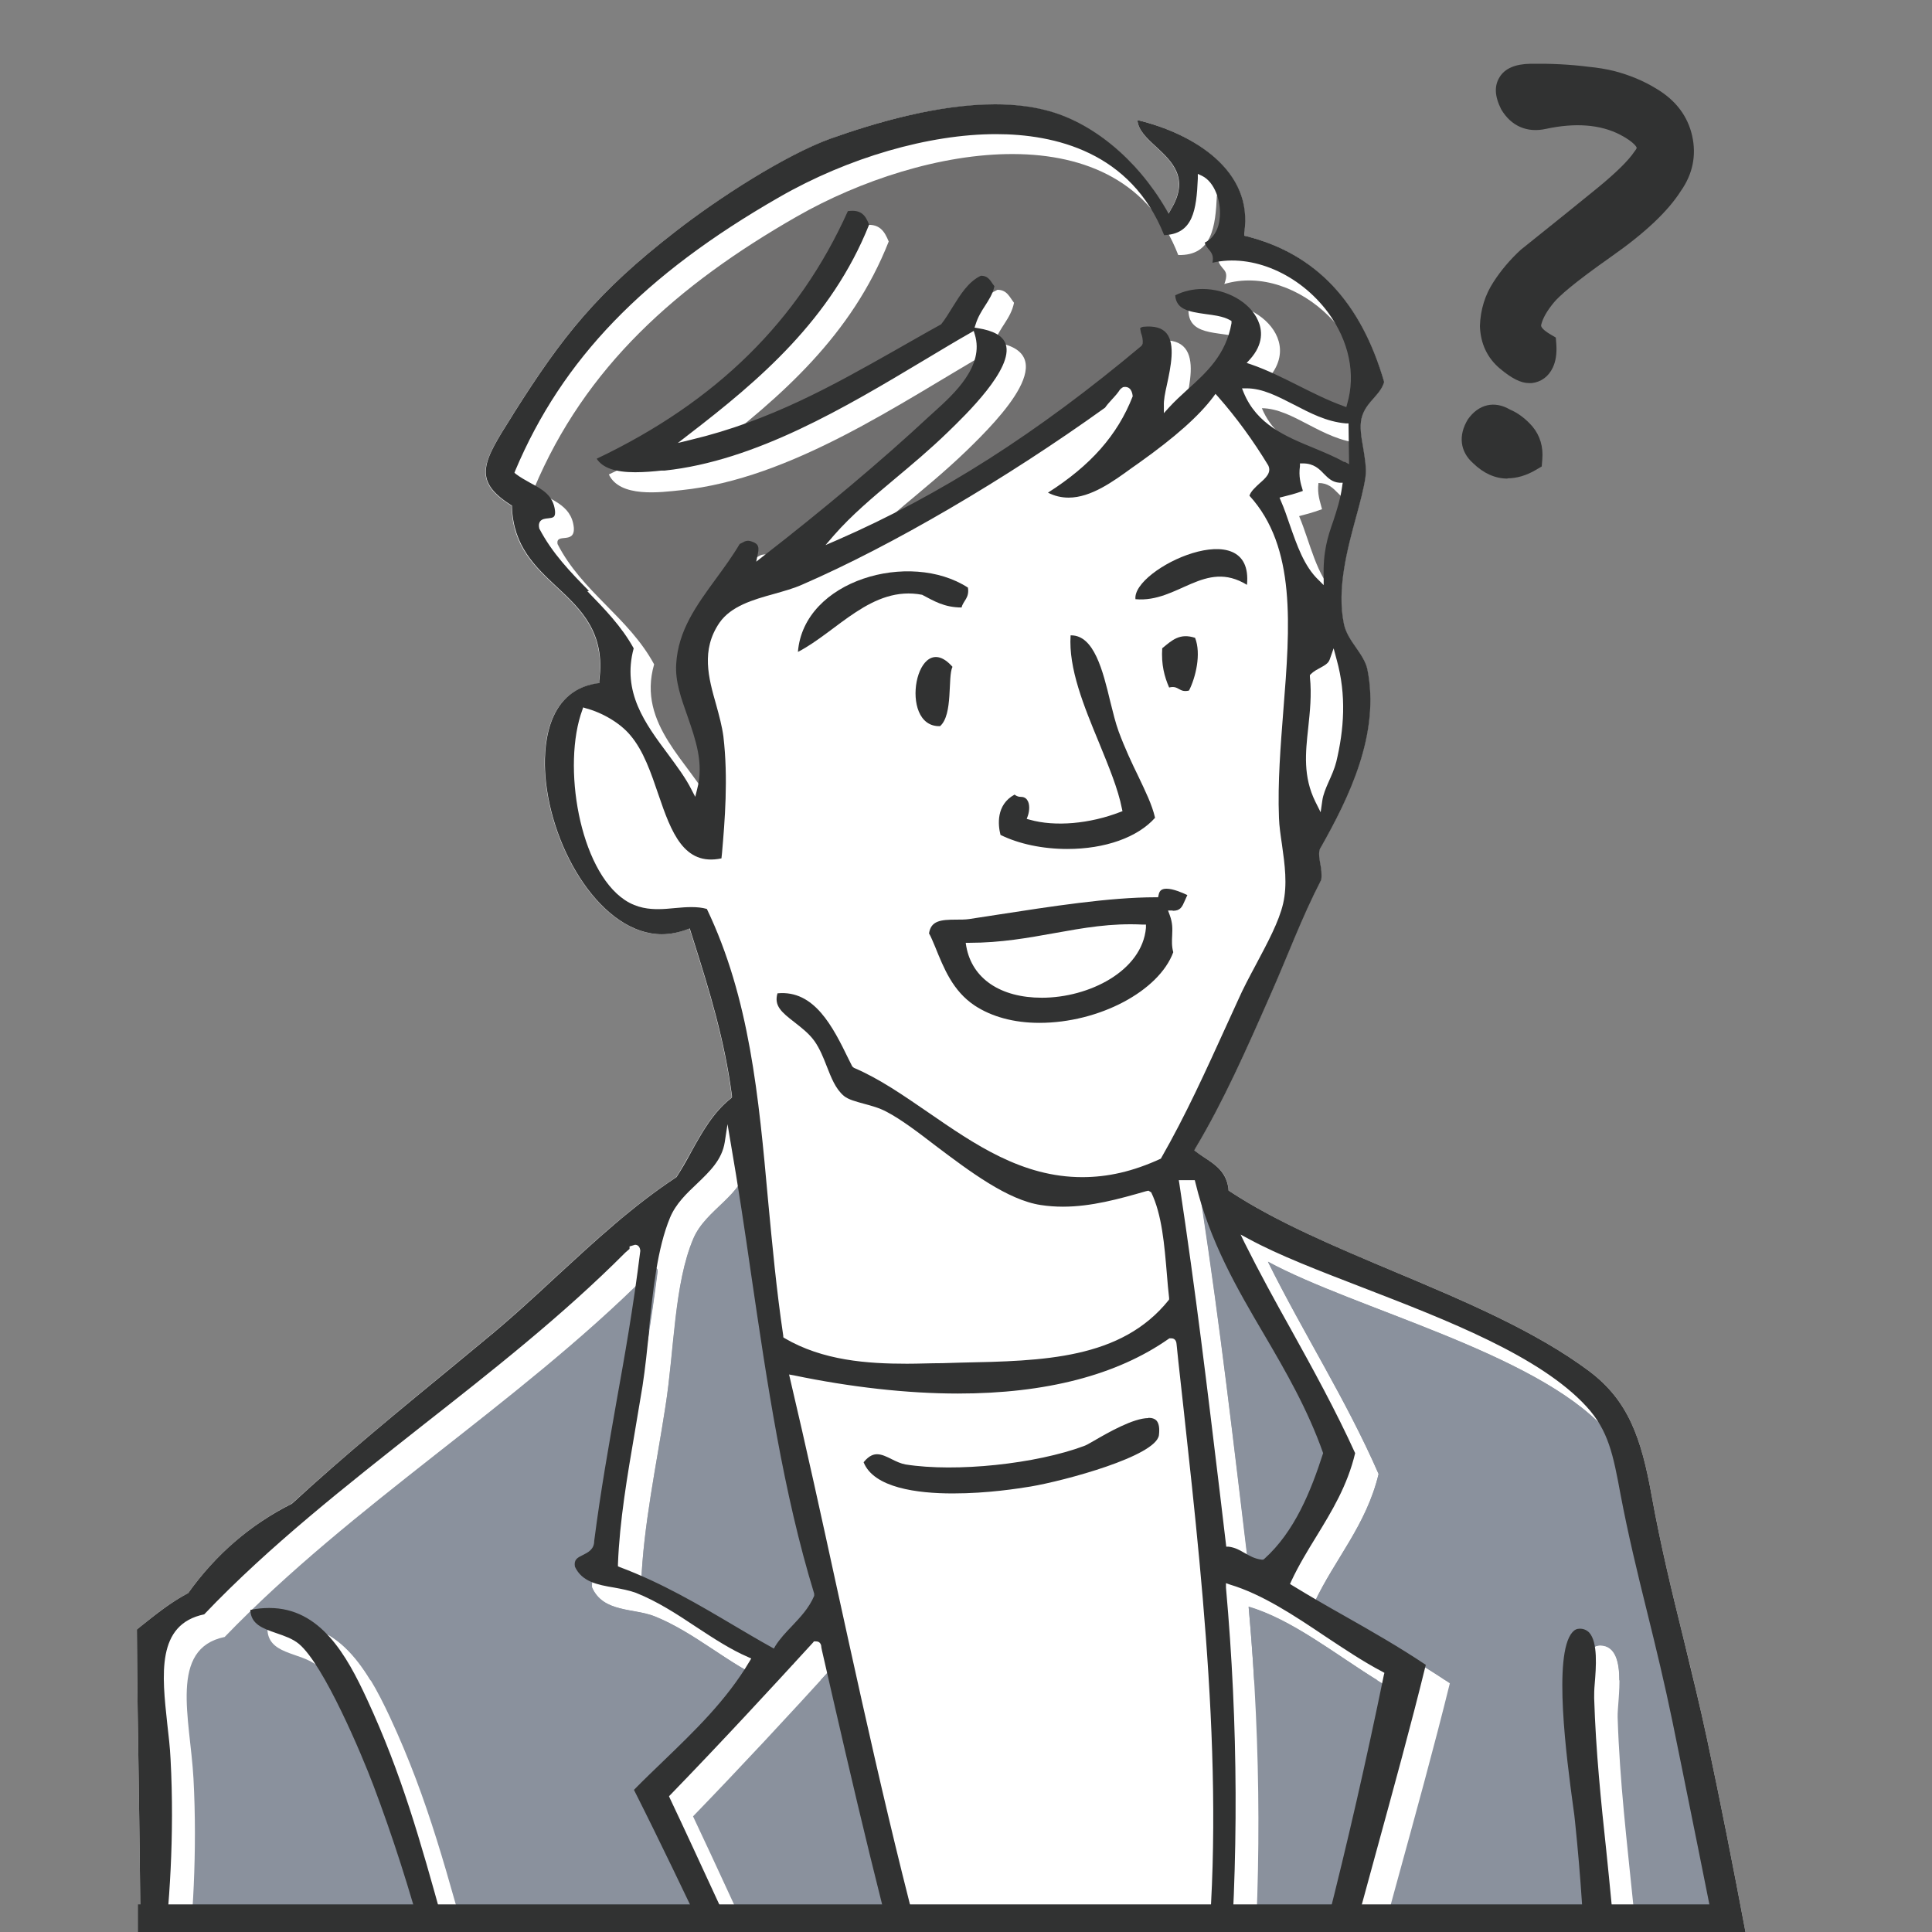 <?xml version="1.0" encoding="UTF-8"?>
<svg id="_レイヤー_2" data-name="レイヤー 2" xmlns="http://www.w3.org/2000/svg" xmlns:xlink="http://www.w3.org/1999/xlink" viewBox="0 0 70 70">
  <rect x="0" y="0" width="70" height="70" fill="#808080" stroke="none"/>
  <defs>
    <style>
      .cls-1 {
        fill: #8a919d;
      }

      .cls-1, .cls-2, .cls-3, .cls-4, .cls-5, .cls-6 {
        stroke-width: 0px;
      }

      .cls-7 {
        clip-path: url(#clippath-2);
      }

      .cls-2 {
        fill: none;
      }

      .cls-8 {
        clip-path: url(#clippath-1);
      }

      .cls-3 {
        fill: #fff;
      }

      .cls-4 {
        fill: #706f6f;
      }

      .cls-9 {
        clip-path: url(#clippath);
      }

      .cls-5 {
        fill: #acacac;
      }

      .cls-6 {
        fill: #313232;
      }
    </style>
    <clipPath id="clippath">
      <rect class="cls-2" width="70" height="70"/>
    </clipPath>
    <clipPath id="clippath-1">
      <rect class="cls-2" width="70" height="70"/>
    </clipPath>
    <clipPath id="clippath-2">
      <rect class="cls-2" width="70" height="70"/>
    </clipPath>
  </defs>
  <g id="_レイヤー_7" data-name="レイヤー 7">
    <g id="_アートワーク_4" data-name="アートワーク 4">
      <g class="cls-9">
        <g class="cls-8">
          <path class="cls-3" d="m64.52,76.97c-.83-4.58-1.68-9.32-2.67-13.96-.26-1.22-.56-2.45-.85-3.63-.42-1.69-.84-3.43-1.15-5.15-.38-2.13-.85-3.48-2.27-4.55-1.94-1.45-4.52-2.54-7.02-3.59-2.22-.93-4.31-1.81-6.01-2.93l-.04-.03v-.05c-.06-.62-.47-.88-.9-1.16-.09-.06-.18-.12-.27-.18l-.08-.06.05-.09c1-1.67,1.83-3.54,2.7-5.52.65-1.46,1.1-2.76,1.85-4.19.03-.19,0-.42-.04-.62-.04-.24-.07-.44.04-.58.99-1.76,2.15-4.1,1.67-6.44-.06-.27-.23-.52-.41-.78-.19-.27-.38-.55-.44-.87-.26-1.26.13-2.72.45-3.88.14-.51.27-1,.33-1.4.05-.33-.02-.72-.08-1.09-.07-.39-.13-.76-.06-1.06.08-.33.26-.54.45-.74.16-.17.3-.34.37-.58-.84-2.9-2.47-4.64-4.98-5.28l-.09-.02v-.1c.35-2.26-1.83-3.6-3.86-4.09.03.37.34.67.67.97.57.53,1.22,1.13.54,2.27l-.09.16-.09-.16c-1.06-1.82-2.69-3.17-4.37-3.59-.54-.14-1.16-.21-1.83-.21-2.09,0-4.38.67-5.95,1.24-1.66.6-4.09,2.17-5.64,3.38-2.84,2.2-4.1,3.81-5.85,6.58l-.06.1c-1.03,1.63-1.46,2.31-.05,3.21l.05.03v.06c.04,1.41.85,2.16,1.62,2.88.87.81,1.78,1.66,1.54,3.41v.08s-.09.01-.09.01c-1.89.3-1.93,2.44-1.86,3.34.21,2.71,2.06,5.74,4.22,5.74.3,0,.6-.06.9-.17l.11-.04.17.54c.54,1.71,1.09,3.48,1.36,5.52v.06s-.04.04-.04.04c-.64.5-1.06,1.25-1.46,1.98-.17.3-.33.59-.51.87-1.62,1.07-2.99,2.35-4.33,3.58-.85.79-1.73,1.6-2.65,2.35l-1.04.86c-1.97,1.62-4.01,3.3-5.91,5.04-1.5.76-2.76,1.85-3.75,3.24-.64.34-1.16.75-1.65,1.15l-.21.17c.01,1.92.04,3.82.07,5.73.08,5.7.15,11.6-.05,17.54l-.02.54c-.09,2.45-.2,5.49.31,7.08,1.66.04,3.44-.01,5.16-.06,1.27-.04,2.58-.08,3.81-.08,1.71,0,3.03.07,4.15.23,3.99-.09,8.16-.2,12.4-.31,11.15-.29,22.68-.59,33.02-.66h0c.22,0,.46.01.72.03.31.02.64.03.96.03.72,0,1.15-.1,1.32-.3.01-.1-.19-1.01-.37-1.81-.14-.62-.29-1.31-.41-1.9-.52-2.7-1-5.41-1.49-8.12"/>
          <path class="cls-3" d="m34.66,49.25c3.07-.07,5.97-.07,7.71-2.22-.14-1.34-.16-2.81-.64-3.8-1.28.36-2.55.73-3.92.52-1.89-.29-4.17-2.62-5.63-3.39-.53-.28-1.23-.31-1.55-.58-.57-.47-.65-1.4-1.09-2.01-.55-.76-1.66-.98-1.33-1.89,1.6-.19,2.28,1.48,2.89,2.7,3.29,1.4,6.03,5.49,10.98,3.33,1.03-1.82,1.81-3.59,2.79-5.74.53-1.17,1.4-2.48,1.63-3.47.24-1.02-.12-2.16-.15-3.09-.15-4.28,1.37-9.03-1.08-11.65.08-.47.87-.74.7-1.08-.54-.89-1.14-1.72-1.81-2.48-.63.84-1.69,1.69-2.71,2.41-.93.66-2.28,1.83-3.56.99,1.38-.85,2.54-1.9,3.17-3.48-.01-.14-.04-.28-.24-.23-.16.27-.41.47-.59.72-3.12,2.24-7.31,4.82-10.99,6.42-1,.44-2.38.5-2.96,1.34-.92,1.34,0,2.72.16,4.04.2,1.65.03,3.35-.07,4.52-2.41.6-2.17-2.93-3.5-4.48-.35-.41-.97-.78-1.56-.93-.75,2.03-.06,5.72,1.5,6.76.57.38,1.17.33,1.75.28.42-.04.84-.07,1.22.05,2.23,4.63,1.95,9.87,2.79,15.55,1.8,1.06,3.99.93,6.07.89m-.15-25.09c-.18.37.02,1.72-.45,2.15-.65.03-.9-.61-.88-1.25.03-.88.58-1.76,1.34-.9m10.67-2.97c-.9-.56-1.62-.22-2.37.11-.51.23-1.04.46-1.67.41-.13-1.12,4.3-3.17,4.04-.52m-2.1,3.83c-.18.04-.27,0-.36-.06-.09-.05-.17-.1-.36-.06-.17-.39-.29-.83-.25-1.42.36-.29.64-.55,1.19-.37.23.58.03,1.44-.22,1.91m-6.26,3.64c.1.02.12.12.24.12.48.02.47.53.37.83,1.03.29,2.26.09,3.21-.27-.37-1.87-2.05-4.37-1.85-6.4,1.34-.16,1.51,2.36,1.94,3.55.5,1.38,1.14,2.28,1.34,3.2-1.18,1.38-4.09,1.54-5.82.66-.17-.63-.06-1.29.58-1.67m5.15,3.75c.11-.57.94-.2,1.31-.01-.21.26-.19.76-.71.72.22.56,0,.84.13,1.43-.78,2.12-5.06,3.51-7.35,1.98-1.01-.67-1.29-1.81-1.69-2.72.12-.76.99-.53,1.54-.61,2.18-.33,4.76-.78,6.77-.79m-6.9-11.1c.06.37-.17.47-.23.72-.63,0-1.01-.24-1.43-.46-1.82-.35-3.07,1.33-4.5,2.07.21-2.6,4.06-3.68,6.16-2.33"/>
          <path class="cls-3" d="m47.72,24.85c.15,1.4-.43,2.5.16,3.69.18-1.28.84-2.71.43-4.17-.09.26-.41.3-.59.48"/>
          <path class="cls-4" d="m47.9,18.45c-.43.15-.53.17-.83.25.41.98.62,2.17,1.34,2.84-.05-1.62.51-2.1.68-3.34-.63-.04-.65-.7-1.32-.7-.05.41.06.67.13.95"/>
          <path class="cls-4" d="m45.72,14.79c.64,1.55,2.38,1.77,3.59,2.46,0-.4,0-.79-.01-1.19-1.41-.12-2.45-1.26-3.58-1.27"/>
          <path class="cls-4" d="m25.77,29.16c.42-1.61-.85-3.04-.76-4.51.1-1.79,1.47-2.94,2.33-4.43.16-.04.22-.17.47-.12.25.07.45.18.36.59,1.93-1.49,4.19-3.36,6.01-5.06.72-.67,1.99-1.69,1.63-2.87-3.17,1.82-7.13,4.59-11.13,5-.76.08-2.22.28-2.62-.57,4.14-1.95,7.31-4.85,9.18-9.02.63-.12.81.22.96.58-1.34,3.4-3.88,5.61-6.58,7.69,3.54-.85,6.15-2.61,8.99-4.14.48-.62.76-1.45,1.53-1.8.35,0,.44.27.6.47-.12.59-.53.89-.7,1.43,2.52.37.21,2.74-1.03,3.94-1.57,1.51-3.01,2.45-4.12,3.73,4.19-1.83,7.73-4.28,10.99-7.02.04-.36-.32-.6.11-.71,1.93-.19.85,2.22.87,2.96.83-.91,1.98-1.51,2.23-3-.68-.35-2.02-.02-2.03-1.05,1.78-.97,4.35.83,2.88,2.47,1.2.42,2.17,1.08,3.35,1.51.83-2.73-2.28-5.73-4.93-4.94.22-.59-.15-.45-.25-.95.86-.28.67-1.92-.02-2.26-.05,1.12-.17,2.19-1.4,2.16-2.04-5.3-9.28-3.99-13.81-1.4-4.37,2.5-7.68,5.46-9.53,9.86.53.42,1.35.54,1.44,1.41.05.63-.66.18-.59.6.89,1.74,2.58,2.66,3.5,4.36-.63,2.19,1.31,3.56,2.08,5.09"/>
          <path class="cls-3" d="m42.62,48.69c0-.07-.02-.14-.12-.12-3.78,2.66-9.65,2.18-13.67,1.34,3.11,13.23,5.46,28.13,11.72,38.53,1.27-4.7,2.11-9.96,2.92-15.5,1.15-7.82-.08-16.86-.86-24.25m-.44,3.33c-.13.88-3.67,1.77-4.74,1.96-1.63.28-5.63.68-6.2-1,.6-.81,1.12-.1,1.66-.02,1.94.3,4.73-.04,6.42-.66.32-.12,3.11-2.05,2.85-.27"/>
          <path class="cls-3" d="m41.51,33.6c-2.22-.1-3.86.65-6.3.67.53,2.88,6.07,1.95,6.3-.67"/>
          <path class="cls-5" d="m43.54,43.6c.7,4.7,1.12,8.4,1.69,13.06.5.06.7.41,1.2.46,1.02-.92,1.61-2.26,2.1-3.71-1.24-3.58-3.69-5.93-4.63-9.82-.12,0-.24,0-.36,0"/>
          <path class="cls-1" d="m46.42,57.13c-.5-.05-.7-.41-1.2-.46-.56-4.66-.98-8.37-1.69-13.06.12,0,.24,0,.36,0,.94,3.89,3.38,6.24,4.63,9.82-.49,1.45-1.08,2.79-2.1,3.71"/>
          <path class="cls-1" d="m59.36,54.97c-.28-1.45-.44-2.34-1.22-3.2-2.53-2.76-9.05-4.34-12.2-6.05,1.29,2.61,2.82,4.97,4.01,7.69-.45,1.87-1.58,3.08-2.33,4.66,1.62.99,3.35,1.86,4.91,2.92-1.16,4.7-2.68,9.69-3.88,14.67-.6,2.49-1.25,5.03-2.06,7.28-.82,2.28-2.18,4.2-2.67,6.33,4.08-.24,8.74-.23,12.72-.38,1.61-6.98,1.83-14.85,1.07-22.14-.11-1.07-1.13-7.16.28-7.14,1.01.01.6,2.02.62,2.61.15,4.71,1.06,8.69.86,13.67-.19,4.77-.74,8.92-1.4,12.98,3.78-.03,4.44-.11,7.85-.2-1.17-8.4-3.03-17.4-4.68-25.52-.58-2.85-1.37-5.55-1.87-8.19"/>
          <path class="cls-1" d="m60.73,60.88h-2.06c0-.64-.13-1.25-.69-1.26h0c-.41,0-.61.51-.69,1.26h-4.92c-1.51-1.01-3.18-1.86-4.75-2.81.74-1.59,1.88-2.8,2.33-4.67-1.19-2.72-2.71-5.08-4.01-7.69,3.15,1.71,9.66,3.29,12.2,6.05.79.86.95,1.74,1.22,3.2.37,1.93.89,3.89,1.37,5.91"/>
          <path class="cls-1" d="m50.75,61.37c-1.84-.97-3.65-2.6-5.51-3.15.93,10.35,0,20.09-2.42,29.29.19.24.39-.32.47-.48,1.41-2.76,2.09-5.33,3.12-8.6,1.72-5.46,3.22-11.63,4.33-17.06"/>
          <path class="cls-1" d="m49.91,60.88h-4.47c-.05-.88-.12-1.77-.2-2.67,1.57.46,3.12,1.71,4.67,2.67"/>
          <path class="cls-1" d="m30.28,60.28c-1.7,1.87-3.42,3.72-5.17,5.53,3.41,7.21,6.69,15.32,11.65,20.93.67.76,1.3,2.04,2.52,1.99-4.28-8.25-6.6-18.42-8.87-28.33,0-.07-.02-.14-.12-.12"/>
          <path class="cls-1" d="m30.51,60.88h-.78c.18-.2.37-.4.55-.6.01,0,.03,0,.04,0,.07,0,.08.06.08.12.04.16.07.32.11.48"/>
          <path class="cls-1" d="m27.79,60.9c-1.36-.58-2.6-1.75-4.07-2.34-.76-.3-1.87-.13-2.27-1.05-.09-.64.69-.42.7-.96.5-3.85,1.16-6.46,1.67-10.49,0-.07-.02-.14-.12-.12,0,.16-.21.11-.24.24-4.74,4.73-10.67,8.31-15.32,13.13-2.03.42-1.25,2.95-1.13,5.13.14,2.59-.02,5.34-.28,7.14.65,5.88-.49,13.17.44,18.2,1.27-.03,2.5-.03,3.76-.03,2.29,0,4.68,0,7.53-.21.08-8.47-1.76-17.37-4.3-24.1-.46-1.22-1.82-4.37-2.67-5.09-.61-.51-1.85-.38-1.8-1.41,2.43-.54,3.56,1.4,4.44,3.28,1.41,3.03,2.07,5.68,3.07,9.24.57,2.02,1.18,3.92,1.49,5.93.69,4.49,1.24,8.81,1.08,12.12,2.83.1,5.9.01,9.16-.08,2.65-.07,5.43-.14,8.32-.11-6.07-6.38-9.4-15.26-13.7-23.76,1.47-1.5,3.13-2.82,4.23-4.69"/>
          <path class="cls-1" d="m11.93,60.88h-.67v-.66c.08.04.15.09.22.15.14.11.29.29.45.51m15.81,0h-14.32c-.54-.89-1.21-1.64-2.15-1.91v-2.58c4-3.46,8.46-6.47,12.2-10.2.03-.13.24-.08.24-.24.01,0,.02,0,.04,0,.07,0,.08.06.08.12-.51,4.02-1.17,6.64-1.67,10.49,0,.51-.71.34-.71.86,0,.03,0,.06,0,.1.4.92,1.51.74,2.27,1.05,1.45.58,2.68,1.73,4.03,2.31"/>
          <path class="cls-5" d="m28.73,60.3c.41-.65,1.09-1.05,1.41-1.8-1.58-5.21-2.11-11.11-3.03-16.38-.18,1.21-1.54,1.68-1.99,2.76-.69,1.63-.68,4.02-1.01,6.08-.33,2.15-.8,4.32-.88,6.43,2.03.77,3.71,1.9,5.5,2.91"/>
          <path class="cls-1" d="m28.73,60.3c-1.8-1.01-3.47-2.14-5.5-2.91.08-2.11.55-4.28.88-6.43.32-2.05.31-4.44,1.01-6.08.46-1.08,1.81-1.55,1.99-2.76.92,5.27,1.45,11.17,3.03,16.38-.31.75-.99,1.14-1.41,1.8"/>
          <path class="cls-6" d="m45.18,21.19c.26-2.65-4.17-.59-4.04.52,1.54.14,2.51-1.46,4.04-.52"/>
          <path class="cls-6" d="m33.41,21.55c.42.22.8.46,1.43.46.06-.25.29-.34.23-.72-2.1-1.36-5.95-.28-6.16,2.33,1.43-.74,2.68-2.42,4.5-2.07"/>
          <path class="cls-6" d="m42.11,23.48c-.04.6.08,1.04.25,1.43.36-.09.35.2.72.11.24-.47.45-1.33.22-1.91-.55-.18-.83.08-1.18.37"/>
          <path class="cls-6" d="m34.51,24.16c-1.31-1.49-2,2.2-.45,2.15.48-.42.27-1.78.45-2.15"/>
          <path class="cls-6" d="m38.67,30.76c1.37,0,2.55-.42,3.18-1.13-.11-.48-.35-.96-.61-1.51-.23-.47-.48-1-.71-1.62-.11-.3-.2-.67-.3-1.07-.27-1.13-.59-2.41-1.42-2.41h-.02c-.08,1.2.48,2.56,1.03,3.89.35.86.69,1.67.83,2.39l.02.09-.08.03c-1.11.43-2.36.54-3.28.28l-.11-.03.04-.11c.06-.17.08-.43-.02-.57-.05-.08-.13-.12-.25-.12-.1,0-.17-.05-.21-.08-.68.37-.6,1.11-.51,1.46.67.33,1.53.51,2.43.51"/>
          <path class="cls-6" d="m37.66,37.06h0c2.16,0,4.33-1.15,4.85-2.56-.06-.21-.05-.42-.04-.61.01-.24.02-.44-.09-.74l-.06-.16h.17s0,.01,0,.01c.28,0,.34-.14.44-.37l.09-.2c-.19-.09-.52-.23-.75-.23-.17,0-.26.06-.29.22l-.02.09h-.09c-1.69,0-3.83.34-5.72.63l-1.04.16c-.14.02-.3.02-.46.02-.57,0-.92.04-.99.5.07.11.14.3.22.48.32.79.64,1.6,1.43,2.13.62.41,1.43.63,2.34.63m-2.67-2.9h.13c1.16,0,2.14-.18,3.09-.35,1.06-.19,2.05-.37,3.21-.31h.11s0,.12,0,.12c-.14,1.56-2.06,2.53-3.77,2.53-1.5,0-2.53-.69-2.74-1.86l-.02-.13Z"/>
          <path class="cls-6" d="m41.61,51.38c-.55,0-1.47.53-1.97.82-.17.1-.3.17-.36.19-1.74.65-4.64.96-6.47.67-.17-.03-.34-.11-.5-.19-.18-.09-.36-.18-.53-.18-.11,0-.28.03-.49.29.37.93,1.95,1.13,3.23,1.13s2.38-.18,2.82-.25c1.24-.21,4.54-1.1,4.65-1.86.03-.25,0-.42-.08-.52-.06-.07-.16-.11-.3-.11"/>
          <path class="cls-6" d="m64.52,76.97c-.83-4.58-1.68-9.32-2.67-13.96-.26-1.22-.56-2.44-.85-3.63-.42-1.69-.84-3.43-1.15-5.15-.38-2.13-.85-3.48-2.27-4.55-1.94-1.45-4.52-2.54-7.02-3.59-2.21-.93-4.31-1.81-6.01-2.93l-.04-.03v-.05c-.07-.62-.47-.88-.9-1.16-.09-.06-.18-.12-.26-.18l-.08-.06.05-.09c1-1.67,1.83-3.54,2.7-5.52.65-1.46,1.11-2.76,1.85-4.19.03-.19,0-.42-.04-.62-.04-.24-.07-.44.04-.58.99-1.76,2.15-4.09,1.67-6.44-.06-.27-.23-.52-.41-.78-.19-.27-.38-.55-.44-.87-.26-1.26.13-2.71.45-3.88.14-.51.27-1,.33-1.4.05-.33-.02-.72-.08-1.09-.07-.39-.13-.76-.06-1.06.08-.33.27-.54.45-.74.16-.18.3-.34.37-.58-.84-2.9-2.47-4.64-4.98-5.28l-.09-.02v-.1c.35-2.26-1.83-3.6-3.87-4.09.03.37.34.66.68.97.57.53,1.22,1.13.54,2.26l-.09.16-.09-.16c-1.06-1.82-2.69-3.17-4.37-3.59-.54-.14-1.16-.21-1.83-.21-2.09,0-4.38.68-5.95,1.24-1.66.6-4.09,2.17-5.64,3.38-2.84,2.2-4.1,3.81-5.85,6.58l-.06.1c-1.03,1.63-1.46,2.31-.05,3.21l.05.03v.06c.05,1.41.85,2.16,1.62,2.88.87.81,1.78,1.66,1.54,3.41v.08s-.09.01-.09.01c-1.89.3-1.93,2.44-1.86,3.35.21,2.71,2.06,5.74,4.22,5.74.3,0,.6-.06.9-.17l.11-.04.17.54c.54,1.71,1.09,3.48,1.36,5.52v.06s-.04.04-.04.04c-.64.5-1.06,1.25-1.46,1.98-.16.3-.33.59-.51.87-1.61,1.06-2.99,2.35-4.33,3.58-.85.79-1.73,1.6-2.65,2.35l-1.04.86c-1.97,1.62-4.01,3.29-5.91,5.04-1.51.76-2.76,1.84-3.76,3.24-.64.34-1.15.75-1.65,1.15l-.21.17c.01,1.92.04,3.82.07,5.73.08,5.7.15,11.6-.05,17.54l-.02.54c-.09,2.45-.2,5.49.31,7.08,1.66.04,3.44-.01,5.16-.06,1.27-.04,2.58-.08,3.82-.08,1.71,0,3.03.07,4.15.23,3.99-.09,8.16-.2,12.4-.31,11.15-.29,22.68-.59,33.02-.66h0c.22,0,.46.01.72.03.31.02.64.03.96.03.72,0,1.15-.1,1.32-.3.01-.1-.19-1.01-.37-1.81-.14-.62-.29-1.31-.41-1.9-.52-2.7-1-5.41-1.5-8.12m-21.25-34.22l.02.08c.52,2.15,1.52,3.86,2.49,5.51.78,1.33,1.58,2.71,2.14,4.3-.44,1.37-1.03,2.84-2.13,3.83l-.04.03h-.05c-.27-.03-.46-.15-.64-.25-.17-.1-.33-.19-.56-.22h-.09s-.24-2.02-.24-2.02c-.46-3.81-.85-7.1-1.46-11.14l-.02-.12h.57Zm5.12-15.14c-.12.49-.44.95-.5,1.39l-.06.42-.19-.38c-.45-.91-.36-1.77-.26-2.68.06-.58.13-1.19.06-1.85v-.06s.04-.04.04-.04c.1-.1.22-.16.33-.22.16-.09.3-.16.35-.31l.14-.4.11.41c.36,1.29.27,2.53-.02,3.73m.22-10.01c-.07.5-.2.88-.32,1.25-.2.57-.38,1.11-.35,2.07v.26s-.18-.18-.18-.18c-.53-.5-.79-1.27-1.05-2.01-.1-.29-.2-.59-.32-.86l-.05-.12.12-.03c.27-.07.38-.09.72-.21v-.03c-.08-.25-.15-.5-.1-.87v-.1h.11c.39,0,.59.2.76.38.16.16.3.3.56.32h.12s-.02.12-.02.12Zm.07-.88c-.33-.19-.7-.34-1.08-.5-1.02-.42-2.08-.85-2.56-2.02l-.06-.15h.16c.59,0,1.13.29,1.72.59.58.3,1.18.62,1.88.68h.1s.02,1.48.02,1.48l-.16-.09Zm-27.36,4.67c-.66-.67-1.33-1.36-1.8-2.26-.03-.13-.01-.2.03-.26.07-.09.19-.1.29-.11.18-.02.27-.03.25-.27-.06-.56-.46-.78-.89-1.01-.18-.1-.36-.2-.52-.32l-.06-.05.03-.08c1.7-4.03,4.65-7.09,9.57-9.91,2.49-1.43,5.42-2.28,7.85-2.28,2.12,0,4.89.64,6.09,3.66,1.05-.04,1.17-.91,1.22-2.05v-.17s.15.07.15.07c.47.23.69.93.65,1.47-.03.46-.23.8-.55.95.04.12.09.18.15.25.11.13.18.24.13.48,1.44-.34,3.15.41,4.18,1.79.77,1.04,1.02,2.25.7,3.33l-.03.11-.11-.04c-.58-.21-1.11-.48-1.63-.74-.54-.27-1.11-.56-1.72-.77l-.15-.05.11-.12c.52-.57.45-1.09.3-1.42-.29-.66-1.14-1.14-2.01-1.14-.35,0-.69.08-.99.23.04.5.45.59,1.11.68.3.04.62.08.86.21l.07.04v.08c-.2,1.14-.9,1.78-1.59,2.4-.23.21-.47.43-.68.66l-.18.2v-.27c-.01-.19.04-.45.11-.76.14-.65.31-1.46-.01-1.86-.16-.2-.44-.28-.85-.24-.09.02-.11.05-.11.06l.03.16c.04.11.08.24.06.4l-.04.07c-3.78,3.17-7.28,5.4-11.01,7.03l-.44.19.31-.36c.64-.73,1.39-1.36,2.19-2.03.62-.52,1.27-1.06,1.94-1.71.65-.63,2.38-2.3,2.09-3.18-.1-.3-.44-.49-1.01-.58l-.12-.02.04-.12c.08-.26.21-.47.34-.67.14-.22.28-.43.34-.71l-.06-.08c-.11-.17-.2-.3-.43-.3-.46.22-.74.68-1.04,1.16-.13.21-.25.41-.4.6-.6.33-1.15.65-1.7.96-2.21,1.25-4.5,2.54-7.35,3.22l-.49.12.4-.31c2.55-1.96,5.16-4.17,6.53-7.6-.13-.33-.28-.56-.77-.49-1.79,3.98-4.77,6.91-9.1,8.97.21.33.67.49,1.39.49.34,0,.68-.03.95-.06h.12c3.3-.35,6.55-2.29,9.42-4.01.57-.34,1.13-.68,1.66-.98l.12-.07.04.13c.35,1.14-.74,2.14-1.46,2.79l-.21.19c-1.65,1.54-3.85,3.39-6.02,5.07l-.23.18.06-.29c.07-.31-.04-.39-.29-.46-.09-.02-.17,0-.25.05l-.12.06c-.26.44-.56.85-.86,1.26-.7.96-1.37,1.87-1.44,3.09-.04.63.18,1.24.41,1.89.29.84.6,1.71.35,2.64l-.07.28-.13-.25c-.22-.44-.53-.85-.86-1.3-.82-1.1-1.67-2.24-1.24-3.83-.44-.8-1.07-1.44-1.68-2.07m4.32,11.51c-.31-.09-.72-.07-1.13-.03-.21.02-.42.04-.62.04-.31,0-.76-.03-1.21-.33-1.65-1.1-2.28-4.88-1.54-6.89l.03-.09.09.03c.61.16,1.25.54,1.61.97.49.57.76,1.38,1.03,2.17.46,1.35.92,2.59,2.28,2.3l.02-.19c.1-1.15.23-2.71.05-4.23-.05-.37-.15-.74-.26-1.14-.28-.98-.56-1.99.12-2.98.42-.6,1.21-.83,1.97-1.04.35-.1.72-.2,1.03-.34,3.25-1.41,7.35-3.81,10.97-6.41.06-.09.15-.19.25-.3.12-.13.23-.25.31-.39l.07-.05c.31-.07.36.21.37.33-.55,1.41-1.53,2.51-3.07,3.49.24.12.48.18.75.18.81,0,1.62-.59,2.28-1.07l.27-.19c1.32-.94,2.17-1.7,2.69-2.39l.08-.11.09.1c.67.76,1.28,1.6,1.82,2.49.13.26-.09.46-.31.65-.15.14-.32.29-.37.45,1.7,1.86,1.47,4.73,1.23,7.76-.1,1.29-.21,2.63-.16,3.91.01.31.06.64.11.98.1.71.2,1.44.04,2.13-.15.65-.56,1.41-.99,2.22-.23.43-.46.86-.64,1.27l-.37.81c-.82,1.8-1.52,3.35-2.43,4.94-1.02.47-1.93.67-2.85.67-2.18,0-3.9-1.19-5.57-2.34-.92-.63-1.78-1.23-2.7-1.62l-.06-.05-.13-.26c-.57-1.17-1.24-2.52-2.58-2.39-.13.45.14.68.62,1.05.24.19.52.4.72.68.19.27.32.59.44.9.17.43.32.83.63,1.09.16.13.43.2.72.28.26.07.56.15.82.29.52.27,1.14.74,1.79,1.24,1.22.92,2.6,1.96,3.8,2.14.26.04.53.06.8.06,1.03,0,2.04-.28,3.01-.56l.09-.02.1.06c.39.8.48,1.91.57,2.98.02.29.05.57.08.85v.05s-.02.03-.02.03c-1.72,2.14-4.54,2.2-7.53,2.26l-.67.02c-.42,0-.85.02-1.28.02-1.42,0-3.05-.11-4.44-.93l-.04-.03v-.05c-.25-1.68-.4-3.32-.55-4.9-.34-3.77-.67-7.34-2.22-10.57m-2.1,15.27c.15-1.45.3-2.96.77-4.09.21-.5.6-.87.97-1.22.47-.45.91-.87,1.01-1.51l.1-.65.11.65c.27,1.56.51,3.15.75,4.82.57,3.88,1.16,7.89,2.28,11.54v.04s0,.04,0,.04c-.19.45-.51.78-.81,1.1-.22.23-.43.45-.6.72l-.05.09-.09-.05c-.45-.25-.89-.51-1.33-.77-1.3-.77-2.64-1.56-4.16-2.13l-.07-.03v-.08c.06-1.57.34-3.2.61-4.78.09-.56.19-1.11.28-1.67.1-.65.17-1.34.24-2.01m13.01,40.54c-2.99-.03-5.85.05-8.6.12-2.15.06-4.17.11-6.12.11-1.01,0-1.91-.02-2.76-.05h-.11s0-.11,0-.11c.16-3.4-.43-7.82-1.08-12.1-.24-1.59-.68-3.1-1.14-4.7-.12-.4-.23-.81-.35-1.22l-.31-1.11c-.84-3.03-1.51-5.42-2.76-8.12-.74-1.6-1.69-3.31-3.54-3.31-.22,0-.45.02-.69.07.02.52.45.67.94.84.29.1.59.2.82.39.91.76,2.29,4.04,2.7,5.13,2.78,7.35,4.39,16.37,4.31,24.14v.1s-.1,0-.1,0c-2.56.2-4.76.21-6.61.21h-1.86c-.94,0-1.88,0-2.83.03h-.09s-.02-.09-.02-.09c-.5-2.69-.4-5.96-.3-9.43.08-2.97.17-6.03-.13-8.77.23-1.65.43-4.37.28-7.15-.02-.42-.07-.85-.12-1.28-.19-1.77-.4-3.6,1.34-3.96,2.36-2.48,5.17-4.68,7.88-6.82,2.51-1.97,5.11-4.01,7.38-6.29l.15-.13v-.09l.2-.06c.11,0,.18.08.19.22-.26,2.1-.57,3.83-.87,5.5-.27,1.55-.56,3.15-.8,5.01,0,.31-.23.42-.41.51-.2.1-.33.16-.29.42.25.55.82.66,1.42.76.27.05.54.1.79.19.78.31,1.5.78,2.19,1.24.64.42,1.25.82,1.88,1.09l.11.05-.06.1c-.84,1.42-2.01,2.54-3.14,3.63-.35.34-.71.68-1.05,1.03.96,1.9,1.88,3.84,2.78,5.72,3.18,6.69,6.18,13.02,10.87,17.94l.18.18h-.26Zm2.02-.62h0c-1.04,0-1.64-.8-2.18-1.5-.14-.19-.28-.37-.43-.53-4.16-4.7-7.12-11.14-10-17.36-.56-1.21-1.11-2.41-1.67-3.59l-.03-.07.05-.05c1.87-1.93,3.66-3.87,5.17-5.52l.03-.04h.08c.17,0,.19.16.19.22l.02.1c2.25,9.83,4.58,19.99,8.84,28.19l.08.15h-.17Zm1.94.62l-.13-.22c-5.1-8.48-7.62-19.96-10.05-31.06-.54-2.48-1.1-5.04-1.68-7.5l-.04-.17.17.03c2.06.43,4.12.66,5.95.66,3.19,0,5.76-.67,7.63-1.98l.03-.02h.07c.11,0,.18.07.19.21.08.81.18,1.64.27,2.49.76,6.94,1.61,14.81.59,21.79-.76,5.17-1.6,10.62-2.93,15.51l-.07.24Zm2.13-2.29c-.12.28-.24.5-.42.5-.05,0-.12-.02-.18-.1l-.03-.04v-.05c2.51-9.46,3.32-19.3,2.43-29.25v-.16s.14.05.14.05c1.17.35,2.33,1.12,3.46,1.88.68.45,1.38.92,2.07,1.28l.07.04-.02.08c-1.25,6.11-2.79,12.17-4.34,17.07-.17.55-.33,1.07-.49,1.58-.78,2.53-1.46,4.72-2.63,7.03l-.04.09Zm22.57,1.62c-1.22.03-2.09.06-2.88.09-1.43.05-2.55.09-4.98.11h-.13l.02-.13c.58-3.53,1.2-7.83,1.4-12.97.12-2.94-.16-5.57-.42-8.12-.19-1.77-.38-3.61-.44-5.54,0-.12,0-.3.02-.51.05-.6.12-1.51-.2-1.86-.09-.09-.2-.14-.34-.14-.11,0-.19.04-.27.13-.71.81-.2,4.62.02,6.25.04.28.07.5.08.64.81,7.76.43,15.63-1.07,22.17l-.02.08h-.08c-1.57.06-3.25.1-4.95.13-2.61.05-5.3.1-7.77.25h-.14s.03-.13.03-.13c.28-1.25.85-2.41,1.46-3.63.43-.87.87-1.76,1.21-2.71.84-2.33,1.51-4.97,2.06-7.27.64-2.63,1.37-5.29,2.07-7.85.64-2.34,1.25-4.55,1.79-6.75-.94-.63-1.95-1.21-2.94-1.77-.64-.36-1.28-.73-1.9-1.11l-.08-.05.04-.09c.27-.58.6-1.12.92-1.64.55-.9,1.12-1.83,1.4-3.01-.7-1.54-1.53-3.05-2.34-4.51-.56-1-1.13-2.04-1.66-3.1l-.15-.31.3.16c1.08.59,2.57,1.16,4.15,1.77,3,1.16,6.4,2.47,8.08,4.3.8.87.97,1.75,1.24,3.21.27,1.42.6,2.79.96,4.24.32,1.29.64,2.62.92,3.98l.34,1.67c1.52,7.51,3.25,16.03,4.34,23.86l.02.12h-.12Z"/>
        </g>
        <g class="cls-7">
          <path class="cls-6" d="m55.15,15.79c-.19-.22-.42-.39-.69-.51-.34-.2-.63-.14-.85.18-.22.38-.19.7.12.97.49.48,1.04.54,1.66.18.03-.33-.04-.6-.23-.82m-.49-2.8c.35.29.6.43.78.41.17-.02.29-.11.37-.27.07-.16.1-.36.08-.59-.44-.27-.62-.56-.54-.89.08-.32.27-.66.56-1,.31-.37,1.04-.95,2.19-1.76,1.15-.8,1.94-1.55,2.39-2.24.35-.5.46-1.03.33-1.61-.13-.58-.47-1.03-1.04-1.37-.44-.27-.91-.46-1.4-.59-.29-.07-.58-.12-.88-.15-.67-.08-1.35-.12-2.04-.1-.7.01-.91.31-.63.89.25.42.61.58,1.09.47,1.19-.26,2.2-.17,3.03.26.83.43,1.06.87.7,1.33-.25.37-.73.85-1.44,1.43-.71.58-1.63,1.33-2.76,2.22-.35.33-.66.69-.91,1.08-.25.39-.39.82-.41,1.3.01.49.19.88.54,1.17"/>
          <path class="cls-6" d="m54.62,17.34c-.45,0-.87-.19-1.25-.56-.47-.42-.54-1-.19-1.58.39-.56.97-.69,1.53-.36.29.12.58.34.82.62h0c.27.33.39.73.35,1.19l-.02.25-.22.13c-.34.2-.69.3-1.02.3m-.53-1.68h0s-.03.03-.07.08c-.11.18-.05.23.04.31.27.26.51.34.81.24-.02-.08-.06-.14-.1-.19-.14-.16-.31-.29-.51-.38-.12-.07-.16-.08-.17-.08m1.31-1.75c-.3,0-.63-.17-1.06-.53-.46-.39-.7-.91-.72-1.54.02-.6.19-1.13.49-1.59.27-.42.6-.81.99-1.17,1.15-.92,2.07-1.66,2.78-2.24.67-.55,1.12-.99,1.34-1.32.07-.09.08-.12.08-.14,0,0-.05-.18-.6-.47-.72-.37-1.62-.44-2.69-.21-.68.15-1.26-.1-1.62-.71-.24-.48-.25-.85-.06-1.16.19-.32.57-.48,1.12-.49.7-.01,1.41.02,2.11.11.31.03.64.08.95.16.53.14,1.05.35,1.53.65.68.41,1.11.98,1.27,1.69.16.71.02,1.39-.41,2-.47.74-1.3,1.52-2.51,2.37-1.38.97-1.9,1.44-2.09,1.67-.24.29-.4.56-.46.81-.03.12.23.28.31.33l.22.13.02.26c.02.32-.02.6-.13.83-.15.32-.42.52-.76.56-.03,0-.06,0-.09,0m1.76-10.35c.74,0,1.41.15,2,.46.66.34,1.02.72,1.11,1.15.05.22.04.56-.25.93-.25.38-.76.88-1.52,1.51-.71.58-1.63,1.33-2.76,2.23-.29.28-.57.61-.8.96-.21.31-.31.66-.33,1.05.01.31.13.57.36.77h0c.31.27.44.29.44.3-.02-.02-.03-.05-.03-.1-.62-.48-.6-.99-.53-1.28.1-.4.33-.8.67-1.2.34-.4,1.09-1,2.28-1.84,1.09-.76,1.85-1.47,2.25-2.1.27-.4.36-.79.26-1.23-.1-.44-.36-.78-.81-1.05-.4-.24-.83-.42-1.27-.53-.25-.07-.52-.11-.8-.14-.67-.08-1.33-.11-1.99-.1-.12,0-.2.01-.25.02,0,.03.03.08.06.15.12.2.26.26.53.2.48-.1.93-.16,1.37-.16"/>
          <rect class="cls-6" x="5" y="69" width="58" height="1"/>
        </g>
      </g>
    </g>
  </g>
</svg>
